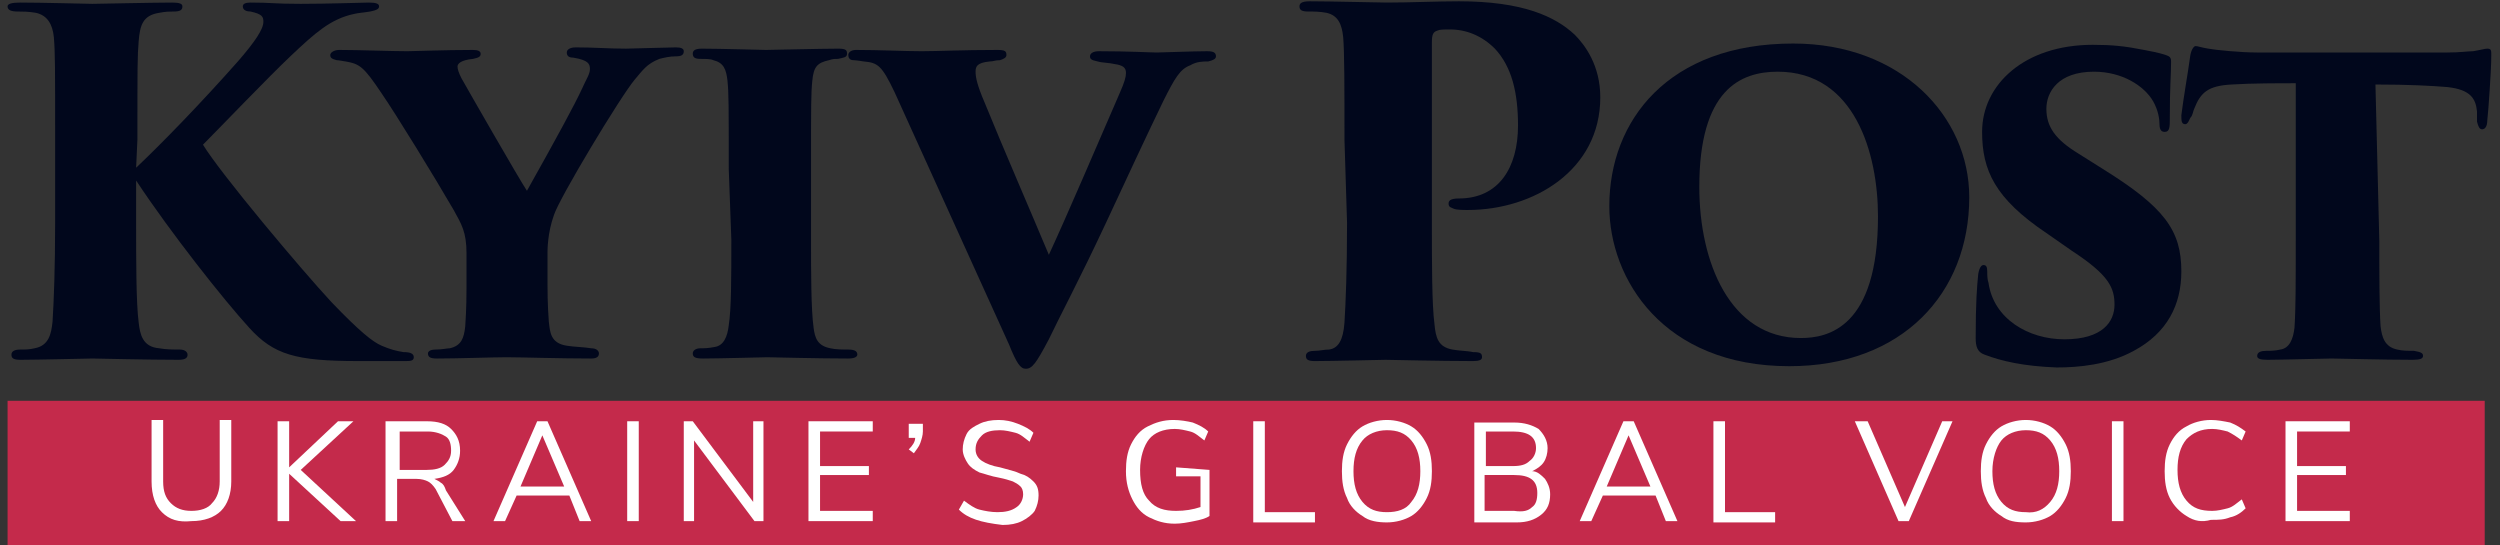 <?xml version="1.0" encoding="UTF-8"?> <svg xmlns="http://www.w3.org/2000/svg" width="165" height="36" viewBox="0 0 165 36" fill="none"><rect x="0" y="0" width="165" height="36" fill="#333333" stroke="none"/><g id="Kyivpost_logo_Black 1" clip-path="url(#clip0_976_8173)"><g id="Group"><path id="Vector" d="M163.991 26.451H0.5V36H163.991V26.451Z" fill="#C42A4B"></path><g id="Group_2"><g id="Group_3"><g id="Group_4"><path id="Vector_2" d="M8.984 11.07C10.681 9.465 13.311 6.761 15.772 3.972C16.79 2.789 17.384 1.944 17.384 1.437C17.384 1.099 17.299 0.93 16.535 0.761C16.281 0.761 16.026 0.676 16.026 0.423C16.026 0.254 16.196 0.169 16.535 0.169C17.977 0.169 18.062 0.254 19.844 0.254C21.626 0.254 24.001 0.169 24.341 0.169C24.85 0.169 25.019 0.254 25.019 0.423C25.019 0.592 24.85 0.676 24.425 0.761C23.916 0.845 23.662 0.845 23.323 0.93C21.795 1.268 20.777 2.197 19.25 3.634C17.808 4.986 14.244 8.704 13.396 9.549C14.584 11.493 19.844 17.747 21.88 19.944C23.747 21.887 24.595 22.563 25.189 22.817C25.783 23.07 26.122 23.155 26.631 23.239C27.056 23.239 27.31 23.324 27.31 23.578C27.31 23.831 27.056 23.831 26.716 23.831H23.662C19.505 23.831 18.062 23.409 16.45 21.634C14.754 19.775 11.275 15.38 8.984 11.915V14.704C8.984 17.155 8.984 20.028 9.154 21.296C9.239 22.056 9.408 22.901 10.511 22.986C10.936 23.07 11.445 23.07 11.869 23.07C12.208 23.07 12.378 23.239 12.378 23.409C12.378 23.578 12.293 23.747 11.784 23.747C9.748 23.747 6.354 23.662 6.1 23.662C5.93 23.662 2.367 23.747 1.348 23.747C0.924 23.747 0.755 23.662 0.755 23.409C0.755 23.155 1.009 23.07 1.348 23.07C1.688 23.07 1.942 23.07 2.282 22.986C3.215 22.817 3.385 22.056 3.469 21.211C3.554 19.859 3.639 17.662 3.639 14.704V9.211C3.639 4.394 3.639 3.465 3.554 2.451C3.469 1.606 3.13 1.014 2.367 0.845C1.857 0.761 1.518 0.761 1.179 0.761C0.755 0.761 0.5 0.676 0.5 0.423C0.5 0.254 0.755 0.169 1.348 0.169C2.706 0.169 5.93 0.254 6.1 0.254C6.354 0.254 10.172 0.169 11.36 0.169C11.869 0.169 12.039 0.254 12.039 0.423C12.039 0.676 11.869 0.761 11.445 0.761C11.19 0.761 10.936 0.761 10.511 0.845C9.408 1.014 9.239 1.69 9.154 2.704C9.069 3.718 9.069 4.31 9.069 9.211L8.984 11.07Z" fill="#01071C"></path></g><g id="Group_5"><path id="Vector_3" d="M30.79 16.732C30.79 15.296 30.451 14.789 29.942 13.859C28.669 11.662 26.124 7.521 25.191 6.169C24.003 4.394 23.748 4.225 22.815 4.056C22.73 4.056 22.391 3.972 22.221 3.972C21.882 3.887 21.797 3.803 21.797 3.634C21.797 3.465 22.051 3.296 22.391 3.296C23.748 3.296 25.785 3.38 26.887 3.38C27.312 3.38 29.348 3.296 31.214 3.296C31.554 3.296 31.723 3.38 31.723 3.549C31.723 3.718 31.639 3.803 31.214 3.887C30.366 3.972 30.196 4.225 30.196 4.394C30.196 4.563 30.281 4.817 30.451 5.155C30.875 5.915 34.269 11.831 34.778 12.592C36.814 8.958 37.917 6.93 38.426 5.831C38.681 5.239 38.935 4.901 38.935 4.563C38.935 4.225 38.85 3.972 37.832 3.803C37.578 3.803 37.408 3.718 37.408 3.465C37.408 3.296 37.578 3.127 38.002 3.127C39.19 3.127 40.208 3.211 41.311 3.211C41.65 3.211 44.11 3.127 44.619 3.127C44.959 3.127 45.129 3.211 45.129 3.38C45.129 3.634 44.959 3.718 44.619 3.718C44.195 3.718 43.856 3.803 43.517 3.887C42.668 4.225 42.413 4.648 41.904 5.239C40.971 6.338 36.899 13.099 36.559 14.197C36.135 15.38 36.135 16.479 36.135 16.732V18.676C36.135 19.099 36.135 20.028 36.22 21.211C36.305 21.887 36.305 22.648 37.408 22.817C37.917 22.901 38.511 22.901 39.02 22.986C39.359 22.986 39.529 23.155 39.529 23.324C39.529 23.493 39.444 23.662 39.02 23.662C36.984 23.662 34.353 23.578 33.42 23.578C32.572 23.578 30.196 23.662 28.839 23.662C28.415 23.662 28.245 23.578 28.245 23.324C28.245 23.239 28.33 23.07 28.754 23.07C29.178 23.07 29.517 22.986 29.687 22.986C30.451 22.817 30.62 22.31 30.705 21.549C30.79 20.366 30.79 19.268 30.79 18.845V16.732Z" fill="#01071C"></path></g><g id="Group_6"><path id="Vector_4" d="M48.098 11.155C48.098 6.93 48.098 6.169 48.013 5.324C47.929 4.563 47.759 4.141 47.08 3.972C46.91 3.887 46.571 3.887 46.232 3.887C45.892 3.887 45.723 3.803 45.723 3.549C45.723 3.38 45.807 3.211 46.317 3.211C47.419 3.211 50.474 3.296 50.559 3.296C50.728 3.296 54.292 3.211 55.31 3.211C55.819 3.211 55.904 3.296 55.904 3.549C55.904 3.803 55.649 3.803 55.31 3.887C55.055 3.887 54.971 3.887 54.716 3.972C53.952 4.141 53.698 4.394 53.613 5.324C53.528 6.169 53.528 6.845 53.528 11.07V15.803C53.528 17.831 53.528 20.451 53.698 21.634C53.783 22.31 53.952 22.817 54.801 22.986C55.14 23.07 55.649 23.07 55.989 23.07C56.498 23.07 56.583 23.239 56.583 23.409C56.583 23.493 56.498 23.662 55.989 23.662C54.037 23.662 50.813 23.578 50.644 23.578C50.559 23.578 47.335 23.662 46.401 23.662C45.892 23.662 45.723 23.578 45.723 23.324C45.723 23.155 45.892 22.986 46.232 22.986C46.486 22.986 46.741 22.986 47.165 22.901C47.759 22.817 48.013 22.225 48.098 21.465C48.268 20.366 48.268 18.423 48.268 15.803L48.098 11.155Z" fill="#01071C"></path></g><g id="Group_7"><path id="Vector_5" d="M59.043 6.085C58.194 4.31 57.94 4.141 57.006 4.056C57.006 4.056 56.497 3.972 56.328 3.972C56.073 3.972 55.988 3.803 55.988 3.634C55.988 3.465 56.158 3.296 56.497 3.296C58.025 3.296 59.721 3.38 60.824 3.38C61.927 3.38 63.454 3.296 65.83 3.296C66.339 3.296 66.424 3.38 66.424 3.634C66.424 3.803 66.254 3.887 66 3.972C65.66 3.972 65.576 4.056 65.321 4.056C64.472 4.141 64.388 4.394 64.388 4.732C64.388 5.07 64.472 5.577 64.982 6.761C66.254 9.887 67.951 13.775 69.224 16.817C70.327 14.451 72.532 9.296 73.89 6.169C74.229 5.408 74.314 5.07 74.314 4.817C74.314 4.479 74.144 4.31 73.551 4.225C73.211 4.141 72.702 4.141 72.448 4.056C72.023 3.972 71.939 3.887 71.939 3.718C71.939 3.549 72.108 3.38 72.532 3.38C74.484 3.38 75.926 3.465 76.35 3.465C76.775 3.465 78.726 3.38 79.659 3.38C80.084 3.38 80.253 3.465 80.253 3.718C80.253 3.887 80.084 3.972 79.744 4.056C79.405 4.056 78.981 4.056 78.556 4.31C77.878 4.563 77.538 5.155 76.775 6.676C75.672 8.958 74.569 11.324 72.957 14.789C71.175 18.592 69.902 20.958 69.224 22.394C68.375 24 68.121 24.338 67.697 24.338C67.357 24.338 67.103 24 66.594 22.732L59.043 6.085Z" fill="#01071C"></path></g><g id="Group_8"><path id="Vector_6" d="M88.735 9.211C88.735 5.747 88.735 3.465 88.65 2.451C88.565 1.606 88.311 1.014 87.547 0.845C87.123 0.761 86.699 0.761 86.359 0.761C85.935 0.761 85.766 0.676 85.766 0.423C85.766 0.254 85.85 0.085 86.444 0.085C87.802 0.085 91.026 0.169 91.535 0.169C93.062 0.169 94.844 0.085 96.286 0.085C100.528 0.085 102.649 1.099 103.922 2.282C104.601 2.958 105.619 4.31 105.619 6.423C105.619 11.239 101.207 13.859 96.88 13.859C96.625 13.859 96.116 13.859 95.947 13.775C95.777 13.69 95.607 13.69 95.607 13.437C95.607 13.268 95.692 13.099 96.286 13.099C98.916 13.099 100.189 11.07 100.189 8.282C100.189 6.085 99.765 4.394 98.662 3.211C97.813 2.366 96.795 1.944 95.692 1.944C95.268 1.944 95.013 1.944 94.844 2.028C94.589 2.113 94.504 2.282 94.504 2.789V14.789C94.504 17.239 94.504 20.113 94.674 21.38C94.759 22.31 94.929 22.901 95.862 23.07C96.286 23.155 96.88 23.155 97.219 23.239C97.728 23.239 97.813 23.324 97.813 23.578C97.813 23.747 97.644 23.831 97.219 23.831C95.013 23.831 91.705 23.747 91.45 23.747C91.28 23.747 87.887 23.831 86.784 23.831C86.359 23.831 86.19 23.747 86.19 23.493C86.19 23.239 86.444 23.155 86.784 23.155C87.123 23.155 87.378 23.07 87.717 23.07C88.311 22.986 88.65 22.479 88.735 21.296C88.82 19.944 88.905 17.747 88.905 14.704L88.735 9.211Z" fill="#01071C"></path></g><g id="Group_9"><path id="Vector_7" d="M106.215 13.606C106.215 7.944 110.118 2.873 118.347 2.873C125.474 2.873 129.971 7.69 129.971 13.014C129.971 19.352 125.559 24.169 118.093 24.169C109.778 24.169 106.215 18.423 106.215 13.606ZM123.947 14.282C123.947 10.141 122.42 4.732 117.329 4.732C114.869 4.732 112.154 5.916 112.154 12.338C112.154 17.324 114.19 22.31 118.856 22.31C120.638 22.31 123.947 21.634 123.947 14.282Z" fill="#01071C"></path></g><g id="Group_10"><path id="Vector_8" d="M130.988 23.409C130.479 23.239 130.395 22.817 130.395 22.31C130.395 19.944 130.479 18.93 130.564 18.084C130.649 17.578 130.819 17.493 130.904 17.493C131.073 17.493 131.158 17.578 131.158 17.916C131.158 18.169 131.158 18.423 131.243 18.676C131.582 21.042 133.873 22.394 136.249 22.394C138.794 22.394 139.557 21.211 139.557 20.113C139.557 19.014 139.218 18.169 136.758 16.563L135.061 15.38C131.667 13.099 130.819 11.239 130.819 8.704C130.819 5.577 133.619 2.958 138.115 2.958C139.388 2.958 140.236 3.042 141.509 3.296C141.933 3.38 142.442 3.465 142.951 3.634C143.206 3.718 143.291 3.803 143.291 4.056C143.291 5.07 143.206 5.493 143.206 8.028C143.206 8.535 143.121 8.704 142.866 8.704C142.697 8.704 142.527 8.62 142.527 8.197C142.527 7.859 142.442 7.268 142.103 6.676C141.509 5.662 140.067 4.732 138.2 4.732C135.824 4.732 135.061 6.085 135.061 7.183C135.061 8.366 135.655 9.211 137.182 10.141L138.794 11.155C142.866 13.69 143.969 15.211 143.969 17.916C143.969 20.113 143.036 21.972 140.83 23.155C139.133 24.084 137.182 24.253 135.74 24.253C133.534 24.169 132.091 23.831 130.988 23.409Z" fill="#01071C"></path></g><g id="Group_11"><path id="Vector_9" d="M157.034 15.887C157.034 17.916 157.034 20.366 157.119 21.549C157.204 22.225 157.374 22.901 158.222 23.07C158.562 23.155 158.901 23.155 159.325 23.155C159.834 23.239 159.919 23.324 159.919 23.493C159.919 23.662 159.749 23.747 159.24 23.747C157.289 23.747 154.319 23.662 153.895 23.662C153.471 23.662 150.502 23.747 149.653 23.747C149.144 23.747 148.974 23.662 148.974 23.493C148.974 23.239 149.229 23.155 149.568 23.155C149.823 23.155 150.162 23.155 150.502 23.07C151.095 22.986 151.35 22.394 151.435 21.634C151.52 20.451 151.52 18.592 151.52 15.887V5.493C150.417 5.493 148.635 5.493 147.278 5.578C145.75 5.662 145.241 6.085 144.817 7.183C144.732 7.352 144.732 7.606 144.563 7.775C144.478 7.944 144.393 8.197 144.223 8.197C143.969 8.197 143.969 7.944 143.969 7.606C144.138 6.254 144.393 4.901 144.563 3.634C144.647 3.211 144.817 3.042 144.902 3.042C145.072 3.042 145.241 3.127 145.75 3.211C146.175 3.296 147.871 3.465 148.974 3.465H161.531C162.38 3.465 162.889 3.38 163.228 3.38C163.737 3.296 163.992 3.211 164.161 3.211C164.501 3.211 164.416 3.38 164.416 4.141C164.416 4.479 164.246 7.268 164.161 7.944C164.161 8.366 163.992 8.535 163.822 8.535C163.652 8.535 163.567 8.366 163.482 8.028C163.482 7.69 163.482 7.521 163.482 7.352C163.398 6.507 163.058 5.916 161.531 5.747C160.513 5.662 158.986 5.578 156.78 5.578L157.034 15.887Z" fill="#01071C"></path></g></g></g><g id="Group_12"><path id="Vector_10" d="M10.683 33.803C10.258 33.38 10.004 32.704 10.004 31.775V27.718H10.768V31.775C10.768 32.451 10.937 32.873 11.277 33.211C11.616 33.549 12.04 33.718 12.634 33.718C13.228 33.718 13.737 33.549 13.992 33.211C14.331 32.873 14.501 32.366 14.501 31.775V27.718H15.264V31.775C15.264 32.62 15.01 33.296 14.585 33.718C14.161 34.141 13.482 34.394 12.634 34.394C11.786 34.479 11.192 34.31 10.683 33.803Z" fill="white"></path><path id="Vector_11" d="M22.478 34.394L19.084 31.268V34.394H18.32V27.803H19.084V30.845L22.308 27.803H23.326L19.848 31.014L23.496 34.394H22.478Z" fill="white"></path><path id="Vector_12" d="M30.706 34.394H29.857L28.754 32.282C28.584 32.028 28.415 31.859 28.245 31.775C28.075 31.69 27.821 31.606 27.482 31.606H26.209V34.394H25.445V27.803H28.16C28.924 27.803 29.433 27.972 29.772 28.31C30.112 28.648 30.366 29.07 30.366 29.747C30.366 30.254 30.197 30.676 29.942 31.014C29.687 31.352 29.263 31.521 28.669 31.606C28.839 31.69 29.009 31.775 29.093 31.859C29.263 31.944 29.348 32.113 29.433 32.366L30.706 34.394ZM28.16 31.014C28.669 31.014 29.093 30.93 29.348 30.676C29.603 30.423 29.772 30.169 29.772 29.747C29.772 29.324 29.687 28.986 29.433 28.817C29.178 28.648 28.754 28.479 28.245 28.479H26.379V31.014H28.16Z" fill="white"></path><path id="Vector_13" d="M37.576 32.704H34.097L33.334 34.394H32.57L35.455 27.803H36.134L39.018 34.394H38.255L37.576 32.704ZM37.237 32.113L35.794 28.732L34.352 32.113H37.237Z" fill="white"></path><path id="Vector_14" d="M41.395 27.803H42.158V34.394H41.395V27.803Z" fill="white"></path><path id="Vector_15" d="M50.389 27.803V34.394H49.795L45.808 29.07V34.394H45.129V27.803H45.723L49.71 33.127V27.803H50.389Z" fill="white"></path><path id="Vector_16" d="M53.359 27.803H57.602V28.479H54.123V30.761H57.347V31.352H54.123V33.718H57.602V34.394H53.359V27.803Z" fill="white"></path><path id="Vector_17" d="M60.91 27.803V28.479C60.91 28.732 60.825 28.986 60.74 29.239C60.655 29.493 60.486 29.662 60.316 29.916L59.977 29.662C60.231 29.409 60.401 29.155 60.401 28.901H59.977V27.972H60.91V27.803Z" fill="white"></path><path id="Vector_18" d="M63.285 33.634L63.624 33.042C63.964 33.296 64.303 33.549 64.643 33.634C64.982 33.718 65.406 33.803 65.83 33.803C66.34 33.803 66.764 33.718 67.103 33.465C67.358 33.296 67.527 32.958 67.527 32.62C67.527 32.366 67.442 32.197 67.358 32.113C67.188 31.944 67.018 31.859 66.849 31.775C66.594 31.69 66.34 31.606 65.915 31.521C65.406 31.437 64.982 31.268 64.643 31.183C64.303 31.014 64.049 30.845 63.879 30.592C63.709 30.338 63.54 30 63.54 29.662C63.54 29.324 63.624 28.986 63.794 28.648C63.964 28.31 64.303 28.141 64.643 27.972C64.982 27.803 65.406 27.718 65.915 27.718C66.34 27.718 66.764 27.803 67.188 27.972C67.612 28.141 67.951 28.31 68.206 28.563L67.951 29.155C67.612 28.901 67.358 28.648 67.018 28.563C66.679 28.479 66.34 28.394 66 28.394C65.491 28.394 65.067 28.479 64.812 28.732C64.558 28.986 64.388 29.239 64.388 29.662C64.388 30 64.558 30.253 64.812 30.422C65.067 30.592 65.491 30.761 66 30.845C66.594 31.014 67.018 31.099 67.358 31.268C67.697 31.352 67.951 31.521 68.206 31.775C68.46 32.028 68.545 32.282 68.545 32.704C68.545 33.042 68.46 33.38 68.291 33.718C68.121 33.972 67.782 34.225 67.442 34.394C67.103 34.563 66.679 34.648 66.17 34.648C64.728 34.479 63.879 34.225 63.285 33.634Z" fill="white"></path><path id="Vector_19" d="M79.827 31.014V34.056C79.573 34.225 79.233 34.31 78.809 34.394C78.385 34.479 77.961 34.563 77.537 34.563C76.858 34.563 76.349 34.394 75.84 34.141C75.331 33.887 74.991 33.465 74.737 32.958C74.482 32.451 74.312 31.859 74.312 31.099C74.312 30.422 74.397 29.831 74.652 29.324C74.906 28.817 75.246 28.394 75.755 28.141C76.264 27.887 76.773 27.718 77.452 27.718C77.876 27.718 78.385 27.803 78.724 27.887C79.148 28.056 79.488 28.225 79.742 28.479L79.488 29.07C79.148 28.817 78.894 28.563 78.555 28.479C78.215 28.394 77.876 28.31 77.537 28.31C76.773 28.31 76.179 28.563 75.84 28.986C75.5 29.409 75.246 30.169 75.246 31.014C75.246 31.944 75.415 32.62 75.84 33.042C76.264 33.549 76.858 33.718 77.621 33.718C78.215 33.718 78.724 33.634 79.233 33.465V31.437H77.621V30.845L79.827 31.014Z" fill="white"></path><path id="Vector_20" d="M82.715 27.803H83.478V33.803H86.787V34.479H82.715V27.803Z" fill="white"></path><path id="Vector_21" d="M89.924 34.056C89.5 33.803 89.076 33.38 88.906 32.873C88.651 32.366 88.566 31.775 88.566 31.099C88.566 30.422 88.651 29.831 88.906 29.324C89.16 28.817 89.5 28.394 89.924 28.141C90.348 27.887 90.942 27.718 91.536 27.718C92.13 27.718 92.724 27.887 93.148 28.141C93.572 28.394 93.912 28.817 94.166 29.324C94.421 29.831 94.505 30.422 94.505 31.099C94.505 31.775 94.421 32.366 94.166 32.873C93.912 33.38 93.572 33.803 93.148 34.056C92.724 34.31 92.13 34.479 91.536 34.479C90.942 34.479 90.348 34.394 89.924 34.056ZM93.148 33.127C93.572 32.62 93.742 31.944 93.742 31.099C93.742 30.253 93.572 29.578 93.148 29.07C92.724 28.563 92.215 28.394 91.536 28.394C90.857 28.394 90.263 28.648 89.924 29.07C89.5 29.578 89.33 30.253 89.33 31.099C89.33 31.944 89.5 32.62 89.924 33.127C90.348 33.634 90.857 33.803 91.536 33.803C92.215 33.803 92.808 33.634 93.148 33.127Z" fill="white"></path><path id="Vector_22" d="M101.971 31.606C102.141 31.859 102.31 32.197 102.31 32.62C102.31 33.211 102.141 33.634 101.716 33.972C101.292 34.31 100.783 34.479 100.104 34.479H97.305V27.887H99.935C100.614 27.887 101.123 28.056 101.547 28.31C101.886 28.648 102.141 29.07 102.141 29.578C102.141 29.916 102.056 30.253 101.886 30.507C101.716 30.761 101.462 30.93 101.123 31.099C101.462 31.099 101.716 31.352 101.971 31.606ZM98.068 30.761H99.85C100.359 30.761 100.698 30.676 100.953 30.422C101.207 30.253 101.377 29.916 101.377 29.578C101.377 28.817 100.868 28.479 99.85 28.479H98.068V30.761ZM101.123 33.465C101.377 33.296 101.462 32.958 101.462 32.535C101.462 31.69 100.953 31.352 99.935 31.352H97.983V33.718H99.935C100.529 33.803 100.868 33.718 101.123 33.465Z" fill="white"></path><path id="Vector_23" d="M109.267 32.704H105.789L105.025 34.394H104.262L107.146 27.803H107.825L110.71 34.394H109.946L109.267 32.704ZM108.928 32.113L107.486 28.732L106.043 32.113H108.928Z" fill="white"></path><path id="Vector_24" d="M113.086 27.803H113.85V33.803H117.158V34.479H113.086V27.803Z" fill="white"></path><path id="Vector_25" d="M128.866 27.803L125.981 34.394H125.303L122.418 27.803H123.266L125.727 33.465L128.187 27.803H128.866Z" fill="white"></path><path id="Vector_26" d="M132.092 34.056C131.668 33.803 131.243 33.38 131.074 32.873C130.819 32.366 130.734 31.775 130.734 31.099C130.734 30.422 130.819 29.831 131.074 29.324C131.328 28.817 131.668 28.394 132.092 28.141C132.516 27.887 133.11 27.718 133.704 27.718C134.298 27.718 134.892 27.887 135.316 28.141C135.74 28.394 136.079 28.817 136.334 29.324C136.588 29.831 136.673 30.422 136.673 31.099C136.673 31.775 136.588 32.366 136.334 32.873C136.079 33.38 135.74 33.803 135.316 34.056C134.892 34.31 134.298 34.479 133.704 34.479C133.025 34.479 132.516 34.394 132.092 34.056ZM135.316 33.127C135.74 32.62 135.91 31.944 135.91 31.099C135.91 30.253 135.74 29.578 135.316 29.07C134.892 28.563 134.383 28.394 133.704 28.394C133.025 28.394 132.431 28.648 132.092 29.07C131.752 29.493 131.498 30.253 131.498 31.099C131.498 31.944 131.668 32.62 132.092 33.127C132.516 33.634 133.025 33.803 133.704 33.803C134.383 33.887 134.892 33.634 135.316 33.127Z" fill="white"></path><path id="Vector_27" d="M139.387 27.803H140.15V34.394H139.387V27.803Z" fill="white"></path><path id="Vector_28" d="M144.31 34.056C143.885 33.803 143.461 33.38 143.207 32.873C142.952 32.366 142.867 31.775 142.867 31.099C142.867 30.422 142.952 29.831 143.207 29.324C143.461 28.817 143.8 28.394 144.31 28.141C144.734 27.887 145.328 27.718 145.921 27.718C146.346 27.718 146.77 27.803 147.194 27.887C147.618 28.056 147.873 28.225 148.212 28.479L147.958 29.07C147.618 28.817 147.364 28.648 147.024 28.479C146.685 28.394 146.346 28.31 146.006 28.31C145.243 28.31 144.734 28.563 144.31 28.986C143.885 29.493 143.716 30.169 143.716 31.014C143.716 31.859 143.885 32.535 144.31 33.042C144.734 33.549 145.243 33.718 146.006 33.718C146.346 33.718 146.685 33.634 147.024 33.549C147.364 33.465 147.618 33.211 147.958 32.958L148.212 33.549C147.958 33.803 147.618 34.056 147.194 34.141C146.77 34.31 146.431 34.31 145.921 34.31C145.328 34.479 144.819 34.394 144.31 34.056Z" fill="white"></path><path id="Vector_29" d="M150.844 27.803H155.086V28.479H151.607V30.761H154.831V31.352H151.607V33.718H155.086V34.394H150.844V27.803Z" fill="white"></path></g></g></g><defs><clipPath id="clip0_976_8173"><rect width="164" height="36" fill="white" transform="translate(0.5)"></rect></clipPath></defs></svg> 
